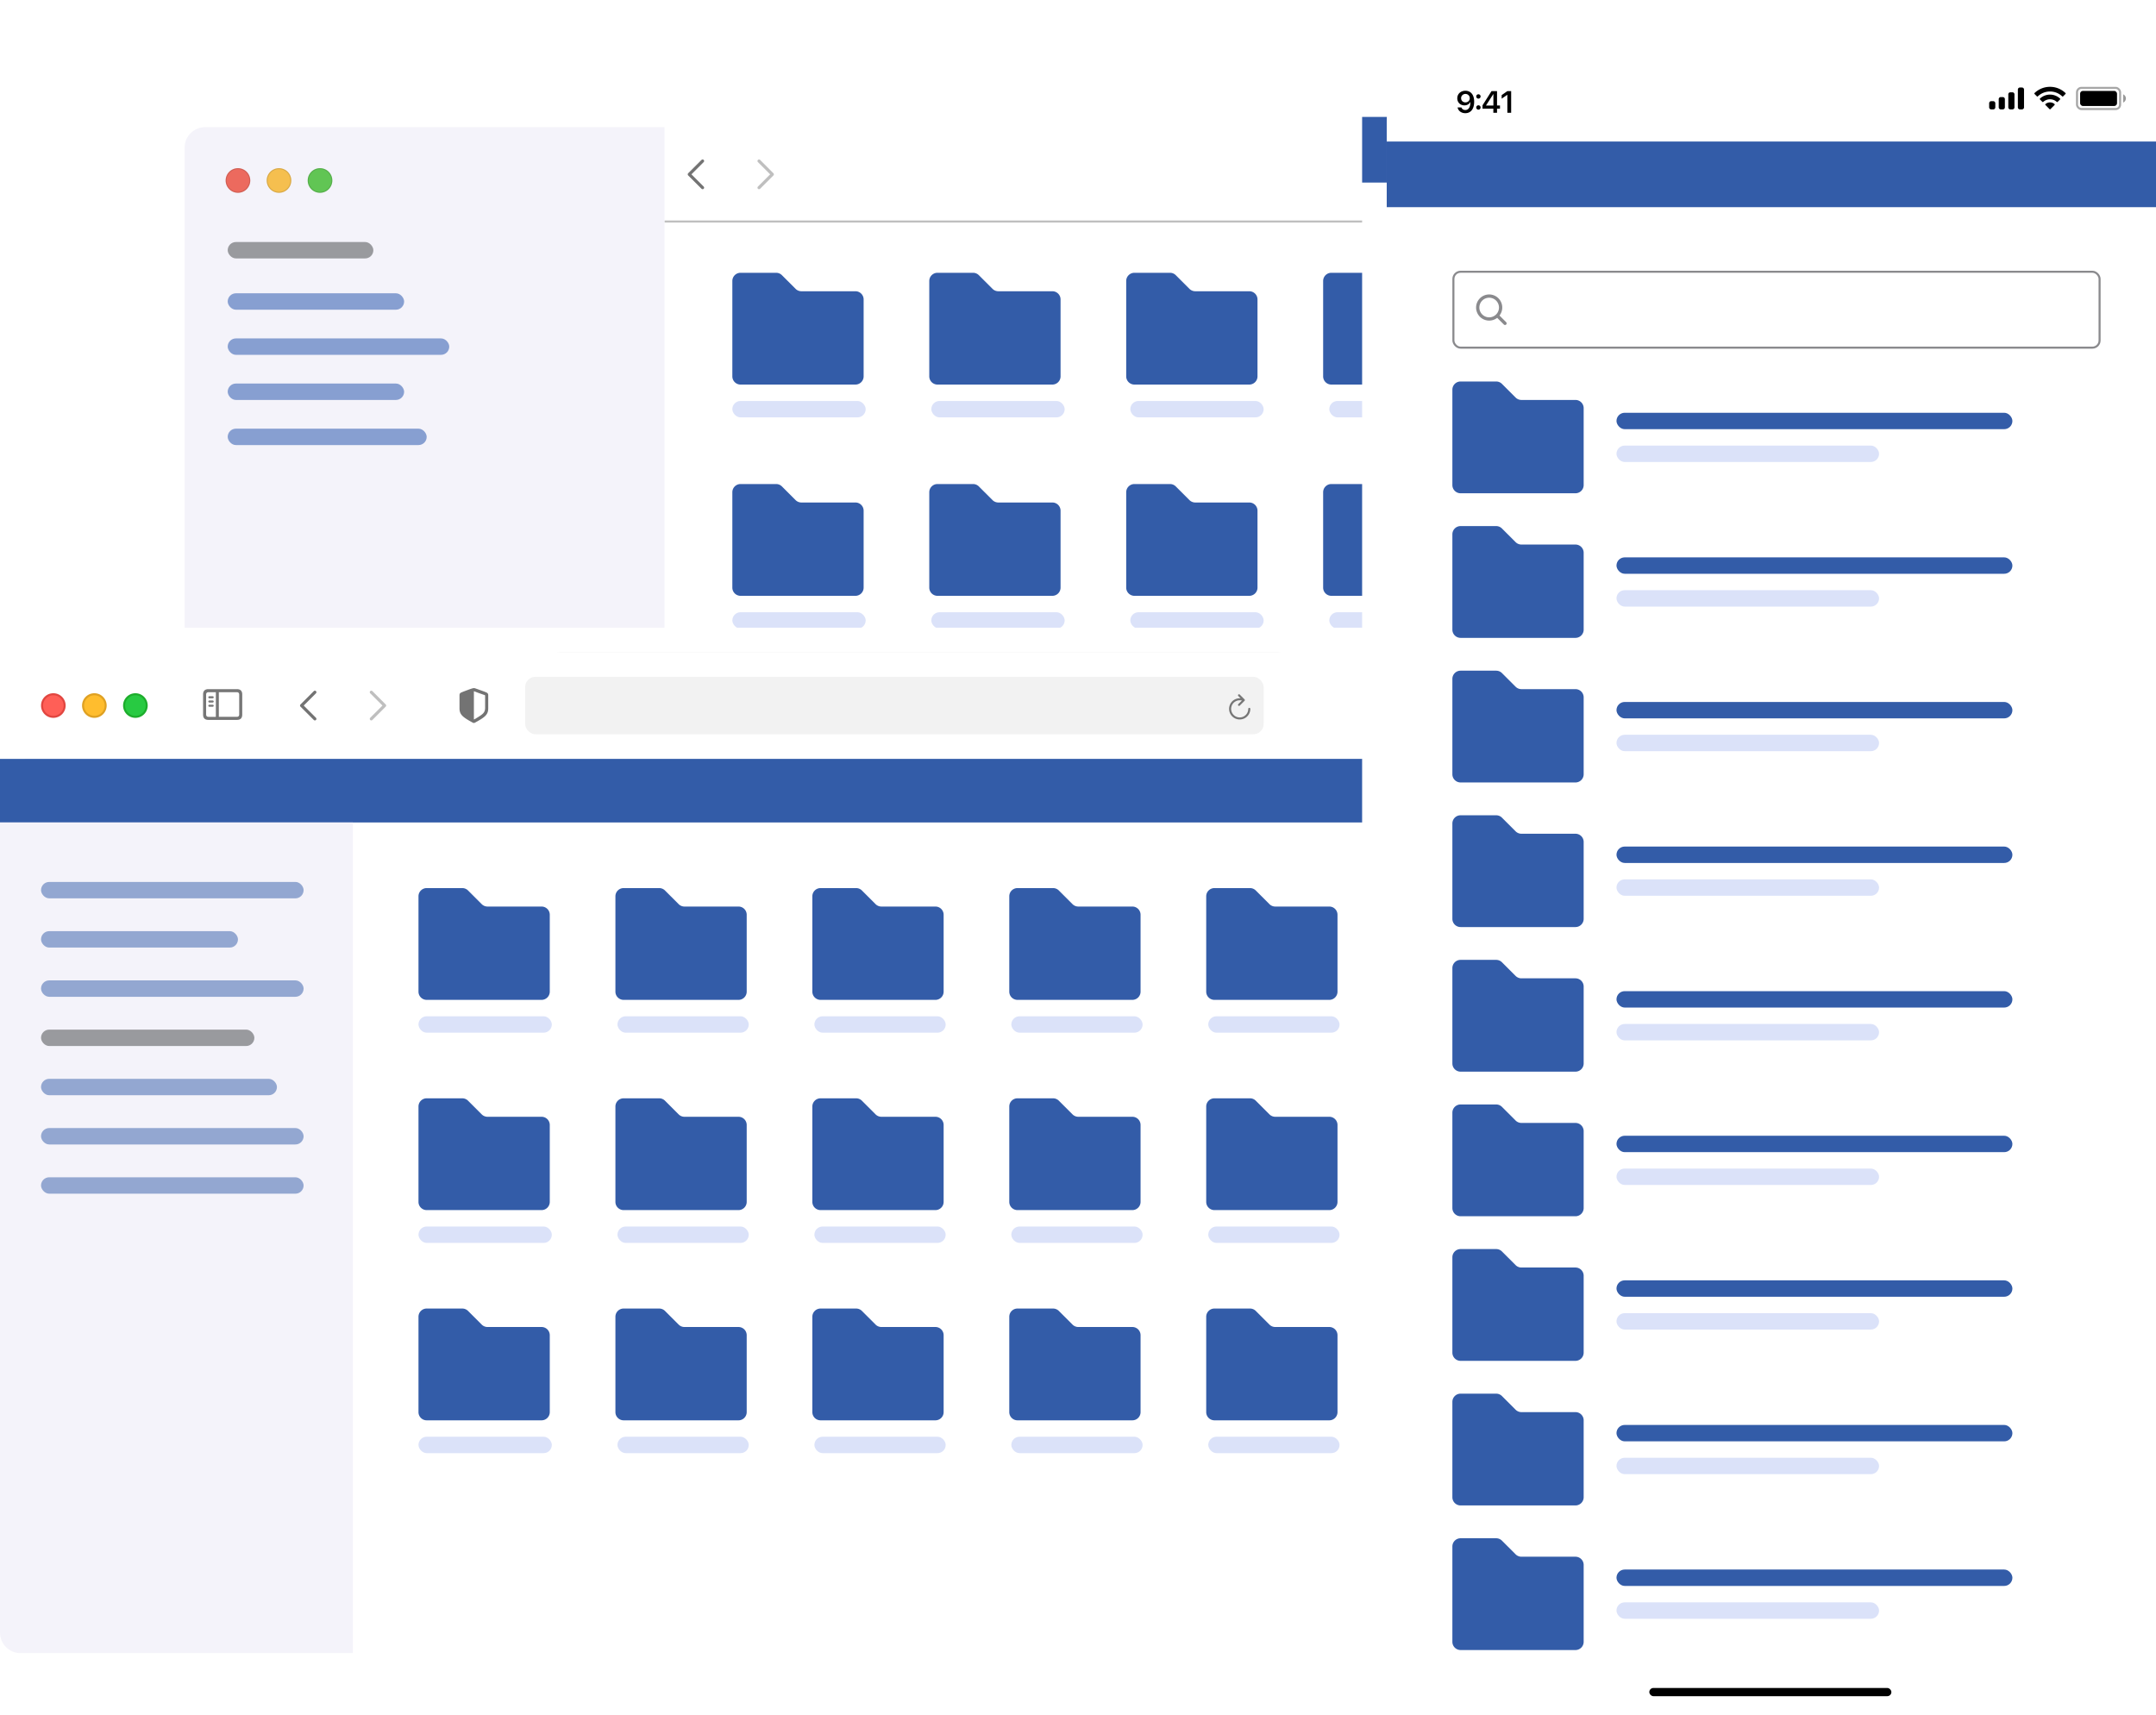 <svg xmlns="http://www.w3.org/2000/svg" width="1051" height="836" fill="none"><g clip-path="url(#a)"><path fill="#F4F3FA" d="M90 62h234v320H90z"/><path fill="#EC6A5E" fill-rule="evenodd" d="M116 94a6 6 0 1 0 0-12 6 6 0 0 0 0 12Z" clip-rule="evenodd"/><path stroke="#000" stroke-opacity=".12" stroke-width=".5" d="M121.75 88a5.75 5.75 0 1 1-11.5 0 5.75 5.75 0 0 1 11.5 0Z"/><path fill="#F5BF4F" fill-rule="evenodd" d="M136 94a6 6 0 1 0 0-12 6 6 0 0 0 0 12Z" clip-rule="evenodd"/><path stroke="#000" stroke-opacity=".12" stroke-width=".5" d="M141.75 88a5.75 5.75 0 1 1-11.5 0 5.75 5.75 0 0 1 11.5 0Z"/><path fill="#61C554" fill-rule="evenodd" d="M156 94a6 6 0 1 0 0-12 6 6 0 0 0 0 12Z" clip-rule="evenodd"/><path stroke="#000" stroke-opacity=".12" stroke-width=".5" d="M161.75 88a5.75 5.75 0 1 1-11.5 0 5.75 5.75 0 0 1 11.5 0Z"/><path fill="#fff" d="M324 62h366v320H324z"/></g><path stroke="#737373" stroke-linecap="round" stroke-linejoin="round" stroke-width="1.5" d="M342.5 78.5 336 85l6.5 6.5"/><path stroke="#BFBFBF" stroke-linecap="round" stroke-linejoin="round" stroke-width="1.5" d="m370 91.5 6.5-6.5-6.5-6.5"/><path stroke="#BFBFBF" d="M324 108h366"/><path fill="#335CA8" d="M417 142h-26.343a4 4 0 0 1-2.829-1.172l-6.656-6.656a4 4 0 0 0-2.829-1.172H361a4 4 0 0 0-4 4v46.5a4 4 0 0 0 4 4h56a4 4 0 0 0 4-4V146a4 4 0 0 0-4-4ZM513 142h-26.343a4 4 0 0 1-2.829-1.172l-6.656-6.656a4 4 0 0 0-2.829-1.172H457a4 4 0 0 0-4 4v46.5a4 4 0 0 0 4 4h56a4 4 0 0 0 4-4V146a4 4 0 0 0-4-4ZM609 142h-26.343a4 4 0 0 1-2.829-1.172l-6.656-6.656a4 4 0 0 0-2.829-1.172H553a4 4 0 0 0-4 4v46.5a4 4 0 0 0 4 4h56a4 4 0 0 0 4-4V146a4 4 0 0 0-4-4ZM705 142h-26.343a4 4 0 0 1-2.829-1.172l-6.656-6.656a4 4 0 0 0-2.829-1.172H649a4 4 0 0 0-4 4v46.5a4 4 0 0 0 4 4h56a4 4 0 0 0 4-4V146a4 4 0 0 0-4-4Z"/><rect width="65" height="8" x="357" y="195.5" fill="#DBE2F9" rx="4"/><rect width="65" height="8" x="454" y="195.5" fill="#DBE2F9" rx="4"/><rect width="65" height="8" x="551" y="195.5" fill="#DBE2F9" rx="4"/><rect width="65" height="8" x="648" y="195.5" fill="#DBE2F9" rx="4"/><path fill="#335CA8" d="M417 245h-26.343a4 4 0 0 1-2.829-1.172l-6.656-6.656a4 4 0 0 0-2.829-1.172H361a4 4 0 0 0-4 4v46.5a4 4 0 0 0 4 4h56a4 4 0 0 0 4-4V249a4 4 0 0 0-4-4ZM513 245h-26.343a4 4 0 0 1-2.829-1.172l-6.656-6.656a4 4 0 0 0-2.829-1.172H457a4 4 0 0 0-4 4v46.5a4 4 0 0 0 4 4h56a4 4 0 0 0 4-4V249a4 4 0 0 0-4-4ZM609 245h-26.343a4 4 0 0 1-2.829-1.172l-6.656-6.656a4 4 0 0 0-2.829-1.172H553a4 4 0 0 0-4 4v46.5a4 4 0 0 0 4 4h56a4 4 0 0 0 4-4V249a4 4 0 0 0-4-4ZM705 245h-26.343a4 4 0 0 1-2.829-1.172l-6.656-6.656a4 4 0 0 0-2.829-1.172H649a4 4 0 0 0-4 4v46.5a4 4 0 0 0 4 4h56a4 4 0 0 0 4-4V249a4 4 0 0 0-4-4Z"/><rect width="65" height="8" x="357" y="298.5" fill="#DBE2F9" rx="4"/><rect width="65" height="8" x="454" y="298.5" fill="#DBE2F9" rx="4"/><rect width="65" height="8" x="551" y="298.5" fill="#DBE2F9" rx="4"/><rect width="65" height="8" x="648" y="298.5" fill="#DBE2F9" rx="4"/><rect width="86" height="8" x="111" y="143" fill="#879FD1" rx="4"/><rect width="108" height="8" x="111" y="165" fill="#879FD1" rx="4"/><rect width="86" height="8" x="111" y="187" fill="#879FD1" rx="4"/><rect width="97" height="8" x="111" y="209" fill="#879FD1" rx="4"/><rect width="71" height="8" x="111" y="118" fill="#999A9E" rx="4"/><g filter="url(#b)"><g clip-path="url(#c)"><g filter="url(#d)"><path fill="#fff" fill-rule="evenodd" d="M10 318c-5.523 0-10 4.477-10 10v42h800v-42c0-5.523-4.477-10-10-10H10Z" clip-rule="evenodd"/></g><path fill="#767676" d="M689.495 345.397c.415 0 .767-.341.767-.746v-8.307l-.064-1.278.448.49 1.173 1.267a.7.7 0 0 0 .511.224c.406 0 .704-.277.704-.66 0-.213-.085-.362-.234-.501l-2.751-2.63c-.192-.192-.352-.256-.554-.256-.192 0-.352.064-.555.256l-2.75 2.63c-.139.139-.224.288-.224.501 0 .383.288.66.693.66a.723.723 0 0 0 .522-.224l1.173-1.267.448-.49-.064 1.278v8.307c0 .405.352.746.757.746ZM684.719 352h9.562c1.823 0 2.719-.895 2.719-2.684v-8.19c0-1.789-.896-2.684-2.719-2.684h-2.292v1.545h2.271c.757 0 1.205.415 1.205 1.214v8.041c0 .809-.448 1.214-1.205 1.214h-9.52c-.768 0-1.205-.405-1.205-1.214v-8.041c0-.799.437-1.214 1.205-1.214h2.271v-1.545h-2.292c-1.813 0-2.719.895-2.719 2.684v8.19c0 1.789.906 2.684 2.719 2.684ZM730.017 350.639a.851.851 0 0 0 .858-.847v-5.418h5.289a.877.877 0 0 0 .859-.869.877.877 0 0 0-.859-.869h-5.289v-5.429a.852.852 0 0 0-.858-.848.861.861 0 0 0-.869.848v5.429h-5.279a.88.88 0 0 0-.869.869.88.88 0 0 0 .869.869h5.279v5.418a.86.86 0 0 0 .869.847ZM764.678 348.29h1.301v1.301c0 1.75.875 2.614 2.656 2.614h8.184c1.77 0 2.655-.864 2.655-2.614v-8.267c0-1.75-.885-2.614-2.655-2.614h-1.302v-1.301c0-1.75-.885-2.614-2.655-2.614h-8.184c-1.781 0-2.656.864-2.656 2.614v8.267c0 1.749.875 2.614 2.656 2.614Zm.021-1.5c-.75 0-1.177-.406-1.177-1.197v-8.101c0-.792.427-1.198 1.177-1.198h8.142c.75 0 1.177.406 1.177 1.198v1.218h-5.383c-1.781 0-2.656.864-2.656 2.614v5.466h-1.28Zm3.956 3.915c-.749 0-1.176-.406-1.176-1.197v-8.101c0-.791.427-1.197 1.176-1.197h8.143c.75 0 1.177.406 1.177 1.197v8.101c0 .791-.427 1.197-1.177 1.197h-8.143Z"/><path fill="#737373" d="M231 352.5c.116 0 .328-.043.561-.17 4.755-2.617 6.439-3.809 6.439-6.958v-6.404c0-.872-.413-1.138-1.07-1.425-.857-.373-4.363-1.617-5.22-1.915a2.252 2.252 0 0 0-.71-.128c-.244 0-.498.074-.71.128-.857.212-4.363 1.553-5.22 1.915-.657.276-1.07.553-1.07 1.425v6.404c0 3.149 1.684 4.33 6.439 6.958.233.127.445.17.561.17Zm.286-15.404c1.345.542 3.601 1.34 4.988 1.808.18.064.212.16.212.351V345c0 2.585-1.133 3.266-4.956 5.564-.265.159-.392.191-.519.191v-13.712c.074 0 .169.01.275.053Z"/><rect width="360" height="28" x="256" y="330" fill="#F2F2F2" rx="5"/><path stroke="#767676" stroke-linecap="round" stroke-linejoin="round" d="m603.994 339 2.336 2.336-2.336 2.336m5.006 1.947a4.673 4.673 0 1 1-4.672-4.672c.546 0 1.168 0 1.947.389"/><path fill="#767676" d="M101.623 351h13.838c1.759 0 2.623-.864 2.623-2.593v-9.814c0-1.729-.864-2.593-2.623-2.593h-13.838c-1.749 0-2.623.864-2.623 2.593v9.814c0 1.729.874 2.593 2.623 2.593Zm.021-1.492c-.741 0-1.163-.391-1.163-1.173v-9.67c0-.772.422-1.173 1.163-1.173h3.58v12.016h-3.58Zm13.796-12.016c.741 0 1.163.401 1.163 1.173v9.67c0 .782-.422 1.173-1.163 1.173h-8.765v-12.016h8.765Zm-11.769 2.983a.53.53 0 0 0 .514-.514.511.511 0 0 0-.514-.494h-1.615a.51.51 0 0 0-.505.494c0 .267.237.514.505.514h1.615Zm0 2.058a.522.522 0 0 0 .514-.514.511.511 0 0 0-.514-.494h-1.615a.51.51 0 0 0-.505.494c0 .277.237.514.505.514h1.615Zm0 2.058a.52.52 0 0 0 .514-.505.511.511 0 0 0-.514-.493h-1.615a.51.51 0 0 0-.505.493.52.52 0 0 0 .505.505h1.615Z"/><path stroke="#737373" stroke-linecap="round" stroke-linejoin="round" stroke-width="1.5" d="M153.5 337.5 147 344l6.5 6.5"/><path stroke="#BFBFBF" stroke-linecap="round" stroke-linejoin="round" stroke-width="1.5" d="m181 350.5 6.5-6.5-6.5-6.5"/><path fill="#FF5F57" stroke="#E14640" d="M31.5 344a5.5 5.5 0 1 1-11 0 5.5 5.5 0 0 1 11 0Z"/><path fill="#FFBD2E" stroke="#DFA123" d="M51.5 344a5.5 5.5 0 1 1-11 0 5.5 5.5 0 0 1 11 0Z"/><path fill="#28CA42" stroke="#1DAD2C" d="M71.5 344a5.5 5.5 0 1 1-11 0 5.5 5.5 0 0 1 11 0Z"/><path fill="#fff" d="M0 370h800v436H0z"/></g><path fill="#335CA8" d="M0 370h800v31H0zM264 442h-26.343a4 4 0 0 1-2.829-1.172l-6.656-6.656a4 4 0 0 0-2.829-1.172H208a4 4 0 0 0-4 4v46.5a4 4 0 0 0 4 4h56a4 4 0 0 0 4-4V446a4 4 0 0 0-4-4ZM360 442h-26.343a4 4 0 0 1-2.829-1.172l-6.656-6.656a4 4 0 0 0-2.829-1.172H304a4 4 0 0 0-4 4v46.5a4 4 0 0 0 4 4h56a4 4 0 0 0 4-4V446a4 4 0 0 0-4-4ZM456 442h-26.343a4 4 0 0 1-2.829-1.172l-6.656-6.656a4 4 0 0 0-2.829-1.172H400a4 4 0 0 0-4 4v46.5a4 4 0 0 0 4 4h56a4 4 0 0 0 4-4V446a4 4 0 0 0-4-4ZM552 442h-26.343a4 4 0 0 1-2.829-1.172l-6.656-6.656a4 4 0 0 0-2.829-1.172H496a4 4 0 0 0-4 4v46.5a4 4 0 0 0 4 4h56a4 4 0 0 0 4-4V446a4 4 0 0 0-4-4ZM648 442h-26.343a4 4 0 0 1-2.829-1.172l-6.656-6.656a4 4 0 0 0-2.829-1.172H592a4 4 0 0 0-4 4v46.5a4 4 0 0 0 4 4h56a4 4 0 0 0 4-4V446a4 4 0 0 0-4-4ZM744 442h-26.343a4 4 0 0 1-2.829-1.172l-6.656-6.656a4 4 0 0 0-2.829-1.172H688a4 4 0 0 0-4 4v46.5a4 4 0 0 0 4 4h56a4 4 0 0 0 4-4V446a4 4 0 0 0-4-4Z"/><rect width="65" height="8" x="204" y="495.5" fill="#DBE2F9" rx="4"/><rect width="64" height="8" x="301" y="495.5" fill="#DBE2F9" rx="4"/><rect width="64" height="8" x="397" y="495.5" fill="#DBE2F9" rx="4"/><rect width="64" height="8" x="493" y="495.5" fill="#DBE2F9" rx="4"/><rect width="64" height="8" x="589" y="495.5" fill="#DBE2F9" rx="4"/><rect width="65" height="8" x="685" y="495.5" fill="#DBE2F9" rx="4"/><path fill="#335CA8" d="M264 544.5h-26.343a4 4 0 0 1-2.829-1.172l-6.656-6.656a4 4 0 0 0-2.829-1.172H208a4 4 0 0 0-4 4V586a4 4 0 0 0 4 4h56a4 4 0 0 0 4-4v-37.5a4 4 0 0 0-4-4ZM360 544.5h-26.343a4 4 0 0 1-2.829-1.172l-6.656-6.656a4 4 0 0 0-2.829-1.172H304a4 4 0 0 0-4 4V586a4 4 0 0 0 4 4h56a4 4 0 0 0 4-4v-37.5a4 4 0 0 0-4-4ZM456 544.5h-26.343a4 4 0 0 1-2.829-1.172l-6.656-6.656a4 4 0 0 0-2.829-1.172H400a4 4 0 0 0-4 4V586a4 4 0 0 0 4 4h56a4 4 0 0 0 4-4v-37.5a4 4 0 0 0-4-4ZM552 544.5h-26.343a4 4 0 0 1-2.829-1.172l-6.656-6.656a4 4 0 0 0-2.829-1.172H496a4 4 0 0 0-4 4V586a4 4 0 0 0 4 4h56a4 4 0 0 0 4-4v-37.5a4 4 0 0 0-4-4ZM648 544.5h-26.343a4 4 0 0 1-2.829-1.172l-6.656-6.656a4 4 0 0 0-2.829-1.172H592a4 4 0 0 0-4 4V586a4 4 0 0 0 4 4h56a4 4 0 0 0 4-4v-37.5a4 4 0 0 0-4-4ZM744 544.5h-26.343a4 4 0 0 1-2.829-1.172l-6.656-6.656a4 4 0 0 0-2.829-1.172H688a4 4 0 0 0-4 4V586a4 4 0 0 0 4 4h56a4 4 0 0 0 4-4v-37.5a4 4 0 0 0-4-4Z"/><rect width="65" height="8" x="204" y="598" fill="#DBE2F9" rx="4"/><rect width="64" height="8" x="301" y="598" fill="#DBE2F9" rx="4"/><rect width="64" height="8" x="397" y="598" fill="#DBE2F9" rx="4"/><rect width="64" height="8" x="493" y="598" fill="#DBE2F9" rx="4"/><rect width="64" height="8" x="589" y="598" fill="#DBE2F9" rx="4"/><rect width="65" height="8" x="685" y="598" fill="#DBE2F9" rx="4"/><path fill="#335CA8" d="M264 647h-26.343a4 4 0 0 1-2.829-1.172l-6.656-6.656a4 4 0 0 0-2.829-1.172H208a4 4 0 0 0-4 4v46.5a4 4 0 0 0 4 4h56a4 4 0 0 0 4-4V651a4 4 0 0 0-4-4ZM360 647h-26.343a4 4 0 0 1-2.829-1.172l-6.656-6.656a4 4 0 0 0-2.829-1.172H304a4 4 0 0 0-4 4v46.5a4 4 0 0 0 4 4h56a4 4 0 0 0 4-4V651a4 4 0 0 0-4-4ZM456 647h-26.343a4 4 0 0 1-2.829-1.172l-6.656-6.656a4 4 0 0 0-2.829-1.172H400a4 4 0 0 0-4 4v46.5a4 4 0 0 0 4 4h56a4 4 0 0 0 4-4V651a4 4 0 0 0-4-4ZM552 647h-26.343a4 4 0 0 1-2.829-1.172l-6.656-6.656a4 4 0 0 0-2.829-1.172H496a4 4 0 0 0-4 4v46.5a4 4 0 0 0 4 4h56a4 4 0 0 0 4-4V651a4 4 0 0 0-4-4ZM648 647h-26.343a4 4 0 0 1-2.829-1.172l-6.656-6.656a4 4 0 0 0-2.829-1.172H592a4 4 0 0 0-4 4v46.5a4 4 0 0 0 4 4h56a4 4 0 0 0 4-4V651a4 4 0 0 0-4-4ZM744 647h-26.343a4 4 0 0 1-2.829-1.172l-6.656-6.656a4 4 0 0 0-2.829-1.172H688a4 4 0 0 0-4 4v46.5a4 4 0 0 0 4 4h56a4 4 0 0 0 4-4V651a4 4 0 0 0-4-4Z"/><rect width="65" height="8" x="204" y="700.5" fill="#DBE2F9" rx="4"/><rect width="64" height="8" x="301" y="700.5" fill="#DBE2F9" rx="4"/><rect width="64" height="8" x="397" y="700.5" fill="#DBE2F9" rx="4"/><rect width="64" height="8" x="493" y="700.5" fill="#DBE2F9" rx="4"/><rect width="64" height="8" x="589" y="700.5" fill="#DBE2F9" rx="4"/><rect width="65" height="8" x="685" y="700.5" fill="#DBE2F9" rx="4"/><path fill="#F4F3FA" d="M0 401h172v405H10c-5.523 0-10-4.477-10-10V401Z"/><rect width="128" height="8" x="20" y="430" fill="#335CA8" fill-opacity=".5" rx="4"/><rect width="96" height="8" x="20" y="454" fill="#335CA8" fill-opacity=".5" rx="4"/><rect width="128" height="8" x="20" y="478" fill="#335CA8" fill-opacity=".5" rx="4"/><rect width="104" height="8" x="20" y="502" fill="#999A9E" rx="4"/><rect width="115" height="8" x="20" y="526" fill="#335CA8" fill-opacity=".5" rx="4"/><rect width="128" height="8" x="20" y="550" fill="#335CA8" fill-opacity=".5" rx="4"/><rect width="128" height="8" x="20" y="574" fill="#93A7D1" rx="4"/></g><g clip-path="url(#e)"><g filter="url(#f)"><path fill="#fff" fill-rule="evenodd" d="M10 318c-5.523 0-10 4.477-10 10v42h800v-42c0-5.523-4.477-10-10-10H10Z" clip-rule="evenodd"/></g><path fill="#767676" d="M689.495 345.397c.415 0 .767-.341.767-.746v-8.307l-.064-1.278.448.49 1.173 1.267a.7.7 0 0 0 .511.224c.406 0 .704-.277.704-.66 0-.213-.085-.362-.234-.501l-2.751-2.63c-.192-.192-.352-.256-.554-.256-.192 0-.352.064-.555.256l-2.75 2.63c-.139.139-.224.288-.224.501 0 .383.288.66.693.66a.723.723 0 0 0 .522-.224l1.173-1.267.448-.49-.064 1.278v8.307c0 .405.352.746.757.746ZM684.719 352h9.562c1.823 0 2.719-.895 2.719-2.684v-8.19c0-1.789-.896-2.684-2.719-2.684h-2.292v1.545h2.271c.757 0 1.205.415 1.205 1.214v8.041c0 .809-.448 1.214-1.205 1.214h-9.52c-.768 0-1.205-.405-1.205-1.214v-8.041c0-.799.437-1.214 1.205-1.214h2.271v-1.545h-2.292c-1.813 0-2.719.895-2.719 2.684v8.19c0 1.789.906 2.684 2.719 2.684ZM730.017 350.639a.851.851 0 0 0 .858-.847v-5.418h5.289a.877.877 0 0 0 .859-.869.877.877 0 0 0-.859-.869h-5.289v-5.429a.852.852 0 0 0-.858-.848.861.861 0 0 0-.869.848v5.429h-5.279a.88.88 0 0 0-.869.869.88.88 0 0 0 .869.869h5.279v5.418a.86.86 0 0 0 .869.847ZM764.678 348.29h1.301v1.301c0 1.75.875 2.614 2.656 2.614h8.184c1.77 0 2.655-.864 2.655-2.614v-8.267c0-1.75-.885-2.614-2.655-2.614h-1.302v-1.301c0-1.75-.885-2.614-2.655-2.614h-8.184c-1.781 0-2.656.864-2.656 2.614v8.267c0 1.749.875 2.614 2.656 2.614Zm.021-1.5c-.75 0-1.177-.406-1.177-1.197v-8.101c0-.792.427-1.198 1.177-1.198h8.142c.75 0 1.177.406 1.177 1.198v1.218h-5.383c-1.781 0-2.656.864-2.656 2.614v5.466h-1.28Zm3.956 3.915c-.749 0-1.176-.406-1.176-1.197v-8.101c0-.791.427-1.197 1.176-1.197h8.143c.75 0 1.177.406 1.177 1.197v8.101c0 .791-.427 1.197-1.177 1.197h-8.143Z"/><path fill="#737373" d="M231 352.5c.116 0 .328-.043.561-.17 4.755-2.617 6.439-3.809 6.439-6.958v-6.404c0-.872-.413-1.138-1.07-1.425-.857-.373-4.363-1.617-5.22-1.915a2.252 2.252 0 0 0-.71-.128c-.244 0-.498.074-.71.128-.857.212-4.363 1.553-5.22 1.915-.657.276-1.07.553-1.07 1.425v6.404c0 3.149 1.684 4.33 6.439 6.958.233.127.445.17.561.17Zm.286-15.404c1.345.542 3.601 1.34 4.988 1.808.18.064.212.16.212.351V345c0 2.585-1.134 3.266-4.956 5.564-.265.159-.392.191-.519.191v-13.712c.074 0 .169.01.275.053Z"/><rect width="360" height="28" x="256" y="330" fill="#F2F2F2" rx="5"/><path stroke="#767676" stroke-linecap="round" stroke-linejoin="round" d="m603.994 339 2.336 2.336-2.336 2.336m5.006 1.947a4.673 4.673 0 1 1-4.672-4.672c.546 0 1.168 0 1.947.389"/><path fill="#767676" d="M101.623 351h13.838c1.759 0 2.623-.864 2.623-2.593v-9.814c0-1.729-.864-2.593-2.623-2.593h-13.838c-1.749 0-2.623.864-2.623 2.593v9.814c0 1.729.874 2.593 2.623 2.593Zm.021-1.492c-.741 0-1.163-.391-1.163-1.173v-9.67c0-.772.422-1.173 1.163-1.173h3.58v12.016h-3.58Zm13.796-12.016c.741 0 1.163.401 1.163 1.173v9.67c0 .782-.422 1.173-1.163 1.173h-8.765v-12.016h8.765Zm-11.769 2.983a.53.53 0 0 0 .514-.514.511.511 0 0 0-.514-.494h-1.615a.51.51 0 0 0-.505.494c0 .267.237.514.505.514h1.615Zm0 2.058a.522.522 0 0 0 .514-.514.511.511 0 0 0-.514-.494h-1.615a.51.51 0 0 0-.505.494c0 .277.237.514.505.514h1.615Zm0 2.058a.52.52 0 0 0 .514-.505.511.511 0 0 0-.514-.493h-1.615a.51.51 0 0 0-.505.493.52.52 0 0 0 .505.505h1.615Z"/><path stroke="#737373" stroke-linecap="round" stroke-linejoin="round" stroke-width="1.5" d="M153.5 337.5 147 344l6.5 6.5"/><path stroke="#BFBFBF" stroke-linecap="round" stroke-linejoin="round" stroke-width="1.5" d="m181 350.5 6.5-6.5-6.5-6.5"/><path fill="#FF5F57" stroke="#E14640" d="M31.5 344a5.5 5.5 0 1 1-11 0 5.5 5.5 0 0 1 11 0Z"/><path fill="#FFBD2E" stroke="#DFA123" d="M51.5 344a5.5 5.5 0 1 1-11 0 5.5 5.5 0 0 1 11 0Z"/><path fill="#28CA42" stroke="#1DAD2C" d="M71.5 344a5.5 5.5 0 1 1-11 0 5.5 5.5 0 0 1 11 0Z"/><path fill="#fff" d="M0 370h800v436H0z"/></g><path fill="#335CA8" d="M0 370h800v31H0zM264 442h-26.343a4 4 0 0 1-2.829-1.172l-6.656-6.656a4 4 0 0 0-2.829-1.172H208a4 4 0 0 0-4 4v46.5a4 4 0 0 0 4 4h56a4 4 0 0 0 4-4V446a4 4 0 0 0-4-4ZM360 442h-26.343a4 4 0 0 1-2.829-1.172l-6.656-6.656a4 4 0 0 0-2.829-1.172H304a4 4 0 0 0-4 4v46.5a4 4 0 0 0 4 4h56a4 4 0 0 0 4-4V446a4 4 0 0 0-4-4ZM456 442h-26.343a4 4 0 0 1-2.829-1.172l-6.656-6.656a4 4 0 0 0-2.829-1.172H400a4 4 0 0 0-4 4v46.5a4 4 0 0 0 4 4h56a4 4 0 0 0 4-4V446a4 4 0 0 0-4-4ZM552 442h-26.343a4 4 0 0 1-2.829-1.172l-6.656-6.656a4 4 0 0 0-2.829-1.172H496a4 4 0 0 0-4 4v46.5a4 4 0 0 0 4 4h56a4 4 0 0 0 4-4V446a4 4 0 0 0-4-4ZM648 442h-26.343a4 4 0 0 1-2.829-1.172l-6.656-6.656a4 4 0 0 0-2.829-1.172H592a4 4 0 0 0-4 4v46.5a4 4 0 0 0 4 4h56a4 4 0 0 0 4-4V446a4 4 0 0 0-4-4ZM744 442h-26.343a4 4 0 0 1-2.829-1.172l-6.656-6.656a4 4 0 0 0-2.829-1.172H688a4 4 0 0 0-4 4v46.5a4 4 0 0 0 4 4h56a4 4 0 0 0 4-4V446a4 4 0 0 0-4-4Z"/><rect width="65" height="8" x="204" y="495.5" fill="#DBE2F9" rx="4"/><rect width="64" height="8" x="301" y="495.5" fill="#DBE2F9" rx="4"/><rect width="64" height="8" x="397" y="495.5" fill="#DBE2F9" rx="4"/><rect width="64" height="8" x="493" y="495.5" fill="#DBE2F9" rx="4"/><rect width="64" height="8" x="589" y="495.5" fill="#DBE2F9" rx="4"/><rect width="65" height="8" x="685" y="495.5" fill="#DBE2F9" rx="4"/><path fill="#335CA8" d="M264 544.5h-26.343a4 4 0 0 1-2.829-1.172l-6.656-6.656a4 4 0 0 0-2.829-1.172H208a4 4 0 0 0-4 4V586a4 4 0 0 0 4 4h56a4 4 0 0 0 4-4v-37.5a4 4 0 0 0-4-4ZM360 544.5h-26.343a4 4 0 0 1-2.829-1.172l-6.656-6.656a4 4 0 0 0-2.829-1.172H304a4 4 0 0 0-4 4V586a4 4 0 0 0 4 4h56a4 4 0 0 0 4-4v-37.5a4 4 0 0 0-4-4ZM456 544.5h-26.343a4 4 0 0 1-2.829-1.172l-6.656-6.656a4 4 0 0 0-2.829-1.172H400a4 4 0 0 0-4 4V586a4 4 0 0 0 4 4h56a4 4 0 0 0 4-4v-37.5a4 4 0 0 0-4-4ZM552 544.5h-26.343a4 4 0 0 1-2.829-1.172l-6.656-6.656a4 4 0 0 0-2.829-1.172H496a4 4 0 0 0-4 4V586a4 4 0 0 0 4 4h56a4 4 0 0 0 4-4v-37.5a4 4 0 0 0-4-4ZM648 544.5h-26.343a4 4 0 0 1-2.829-1.172l-6.656-6.656a4 4 0 0 0-2.829-1.172H592a4 4 0 0 0-4 4V586a4 4 0 0 0 4 4h56a4 4 0 0 0 4-4v-37.5a4 4 0 0 0-4-4ZM744 544.5h-26.343a4 4 0 0 1-2.829-1.172l-6.656-6.656a4 4 0 0 0-2.829-1.172H688a4 4 0 0 0-4 4V586a4 4 0 0 0 4 4h56a4 4 0 0 0 4-4v-37.5a4 4 0 0 0-4-4Z"/><rect width="65" height="8" x="204" y="598" fill="#DBE2F9" rx="4"/><rect width="64" height="8" x="301" y="598" fill="#DBE2F9" rx="4"/><rect width="64" height="8" x="397" y="598" fill="#DBE2F9" rx="4"/><rect width="64" height="8" x="493" y="598" fill="#DBE2F9" rx="4"/><rect width="64" height="8" x="589" y="598" fill="#DBE2F9" rx="4"/><rect width="65" height="8" x="685" y="598" fill="#DBE2F9" rx="4"/><path fill="#335CA8" d="M264 647h-26.343a4 4 0 0 1-2.829-1.172l-6.656-6.656a4 4 0 0 0-2.829-1.172H208a4 4 0 0 0-4 4v46.5a4 4 0 0 0 4 4h56a4 4 0 0 0 4-4V651a4 4 0 0 0-4-4ZM360 647h-26.343a4 4 0 0 1-2.829-1.172l-6.656-6.656a4 4 0 0 0-2.829-1.172H304a4 4 0 0 0-4 4v46.5a4 4 0 0 0 4 4h56a4 4 0 0 0 4-4V651a4 4 0 0 0-4-4ZM456 647h-26.343a4 4 0 0 1-2.829-1.172l-6.656-6.656a4 4 0 0 0-2.829-1.172H400a4 4 0 0 0-4 4v46.5a4 4 0 0 0 4 4h56a4 4 0 0 0 4-4V651a4 4 0 0 0-4-4ZM552 647h-26.343a4 4 0 0 1-2.829-1.172l-6.656-6.656a4 4 0 0 0-2.829-1.172H496a4 4 0 0 0-4 4v46.5a4 4 0 0 0 4 4h56a4 4 0 0 0 4-4V651a4 4 0 0 0-4-4ZM648 647h-26.343a4 4 0 0 1-2.829-1.172l-6.656-6.656a4 4 0 0 0-2.829-1.172H592a4 4 0 0 0-4 4v46.5a4 4 0 0 0 4 4h56a4 4 0 0 0 4-4V651a4 4 0 0 0-4-4ZM744 647h-26.343a4 4 0 0 1-2.829-1.172l-6.656-6.656a4 4 0 0 0-2.829-1.172H688a4 4 0 0 0-4 4v46.5a4 4 0 0 0 4 4h56a4 4 0 0 0 4-4V651a4 4 0 0 0-4-4Z"/><rect width="65" height="8" x="204" y="700.5" fill="#DBE2F9" rx="4"/><rect width="64" height="8" x="301" y="700.5" fill="#DBE2F9" rx="4"/><rect width="64" height="8" x="397" y="700.5" fill="#DBE2F9" rx="4"/><rect width="64" height="8" x="493" y="700.5" fill="#DBE2F9" rx="4"/><rect width="64" height="8" x="589" y="700.5" fill="#DBE2F9" rx="4"/><rect width="65" height="8" x="685" y="700.5" fill="#DBE2F9" rx="4"/><path fill="#F4F3FA" d="M0 401h172v405H10c-5.523 0-10-4.477-10-10V401Z"/><rect width="128" height="8" x="20" y="430" fill="#335CA8" fill-opacity=".5" rx="4"/><rect width="96" height="8" x="20" y="454" fill="#335CA8" fill-opacity=".5" rx="4"/><rect width="128" height="8" x="20" y="478" fill="#335CA8" fill-opacity=".5" rx="4"/><rect width="104" height="8" x="20" y="502" fill="#999A9E" rx="4"/><rect width="115" height="8" x="20" y="526" fill="#335CA8" fill-opacity=".5" rx="4"/><rect width="128" height="8" x="20" y="550" fill="#335CA8" fill-opacity=".5" rx="4"/><rect width="128" height="8" x="20" y="574" fill="#93A7D1" rx="4"/><g filter="url(#g)"><g clip-path="url(#h)"><rect width="375" height="812" x="676" y="24" fill="#fff" rx="35"/><g clip-path="url(#i)"><rect width="21" height="10.333" x="1012.5" y="42.834" stroke="#000" opacity=".35" rx="2.167"/><path fill="#000" d="M1035 46v4a2.18 2.18 0 0 0 1.33-2 2.18 2.18 0 0 0-1.33-2" opacity=".4"/><rect width="18" height="7.333" x="1014" y="44.334" fill="#000" rx="1.333"/><path fill="#000" fill-rule="evenodd" d="M999.33 44.607c2.22 0 4.35.852 5.95 2.379.12.118.32.116.44-.004l1.15-1.166c.06-.061.1-.143.1-.229a.328.328 0 0 0-.1-.227c-4.21-4.04-10.865-4.04-15.08 0a.32.32 0 0 0-.003.456l1.156 1.166c.119.12.313.122.434.004a8.64 8.64 0 0 1 5.953-2.379Zm0 3.796c1.22 0 2.39.453 3.29 1.27.13.116.32.113.44-.006l1.15-1.167c.06-.06.1-.144.1-.23a.329.329 0 0 0-.1-.229 7.163 7.163 0 0 0-9.755 0 .323.323 0 0 0-.004.46l1.154 1.166c.119.12.312.122.434.006a4.907 4.907 0 0 1 3.291-1.27Zm2.31 2.554c.01.086-.03.17-.09.23l-1.998 2.016a.31.31 0 0 1-.443 0l-1.998-2.016a.312.312 0 0 1 .01-.457 3.421 3.421 0 0 1 4.419 0c.06.058.1.14.1.227ZM985.667 42.666h-1a1 1 0 0 0-1 1v8.667a1 1 0 0 0 1 1h1a1 1 0 0 0 1-1v-8.667a1 1 0 0 0-1-1ZM980 44.999h1a1 1 0 0 1 1 1v6.334a1 1 0 0 1-1 1h-1a1 1 0 0 1-1-1v-6.334a1 1 0 0 1 1-1Zm-3.667 2.334h-1a1 1 0 0 0-1 1v4a1 1 0 0 0 1 1h1a1 1 0 0 0 1-1v-4a1 1 0 0 0-1-1Zm-4.666 2h-1a1 1 0 0 0-1 1v2a1 1 0 0 0 1 1h1a1 1 0 0 0 1-1v-2a1 1 0 0 0-1-1Z" clip-rule="evenodd"/><path fill="#000" d="M714.349 44.248c-2.278 0-3.955 1.53-3.955 3.662v.015c0 1.985 1.436 3.45 3.472 3.45 1.428 0 2.483-.733 2.9-1.7h.044c0 .117-.007.227-.015.337-.073 2-.783 3.626-2.482 3.626-.945 0-1.59-.47-1.875-1.194l-.022-.066h-1.875l.014.08c.33 1.597 1.795 2.725 3.75 2.725 2.696 0 4.314-2.087 4.314-5.58v-.016c0-3.706-1.941-5.339-4.27-5.339Zm0 5.669c-1.201 0-2.095-.857-2.095-2.058v-.015c0-1.142.945-2.05 2.117-2.05 1.187 0 2.11.915 2.11 2.087v.007c0 1.18-.923 2.029-2.132 2.029Zm6.349-1.831c.593 0 1.054-.469 1.054-1.062a1.04 1.04 0 0 0-1.054-1.055c-.594 0-1.062.462-1.062 1.055s.468 1.062 1.062 1.062Zm0 5.376c.593 0 1.054-.469 1.054-1.062a1.04 1.04 0 0 0-1.054-1.055c-.594 0-1.062.462-1.062 1.055s.468 1.062 1.062 1.062ZM727.969 55h1.802v-2.029h1.435V51.42h-1.435V44.43h-2.688l-4.388 6.929v1.611h5.274V55Zm-3.574-3.538v-.05l3.559-5.553h.044v5.603h-3.603ZM734.801 55h1.853V44.431h-1.868l-2.761 1.941v1.736l2.732-1.875h.044V55Z"/></g><rect width="118" height="4" x="804" y="823" fill="#000" rx="2"/><rect width="315" height="37" x="708.5" y="132.5" fill="#fff" rx="3.5"/><path fill="#8A8A8D" fill-rule="evenodd" d="M730.719 149.937a4.791 4.791 0 0 1-1.401 3.381 4.776 4.776 0 0 1-3.38 1.4 4.787 4.787 0 0 1-4.418-2.951 4.781 4.781 0 1 1 9.199-1.83Zm-.871 5.036a6.373 6.373 0 0 1-10.282-5.235 6.377 6.377 0 0 1 10.589-4.582 6.377 6.377 0 0 1 .819 8.691l3.23 3.23a.804.804 0 0 1 .02 1.146.798.798 0 0 1-1.146-.02l-3.23-3.23Z" clip-rule="evenodd"/><rect width="315" height="37" x="708.5" y="132.5" stroke="#8A8A8D" rx="3.5"/><path fill="#335CA8" d="M768 195h-26.343a4 4 0 0 1-2.829-1.172l-6.656-6.656a4 4 0 0 0-2.829-1.172H712a4 4 0 0 0-4 4v46.5a4 4 0 0 0 4 4h56a4 4 0 0 0 4-4V199a4 4 0 0 0-4-4Z"/><rect width="193" height="8" x="788" y="201.25" fill="#335CA8" rx="4"/><rect width="128" height="8" x="788" y="217.25" fill="#DBE2F9" rx="4"/><path fill="#335CA8" d="M768 265.5h-26.343a4 4 0 0 1-2.829-1.172l-6.656-6.656a4 4 0 0 0-2.829-1.172H712a4 4 0 0 0-4 4V307a4 4 0 0 0 4 4h56a4 4 0 0 0 4-4v-37.5a4 4 0 0 0-4-4Z"/><rect width="193" height="8" x="788" y="271.75" fill="#335CA8" rx="4"/><rect width="128" height="8" x="788" y="287.75" fill="#DBE2F9" rx="4"/><path fill="#335CA8" d="M768 336h-26.343a4 4 0 0 1-2.829-1.172l-6.656-6.656a4 4 0 0 0-2.829-1.172H712a4 4 0 0 0-4 4v46.5a4 4 0 0 0 4 4h56a4 4 0 0 0 4-4V340a4 4 0 0 0-4-4Z"/><rect width="193" height="8" x="788" y="342.25" fill="#335CA8" rx="4"/><rect width="128" height="8" x="788" y="358.25" fill="#DBE2F9" rx="4"/><path fill="#335CA8" d="M768 406.5h-26.343a4 4 0 0 1-2.829-1.172l-6.656-6.656a4 4 0 0 0-2.829-1.172H712a4 4 0 0 0-4 4V448a4 4 0 0 0 4 4h56a4 4 0 0 0 4-4v-37.5a4 4 0 0 0-4-4Z"/><rect width="193" height="8" x="788" y="412.75" fill="#335CA8" rx="4"/><rect width="128" height="8" x="788" y="428.75" fill="#DBE2F9" rx="4"/><path fill="#335CA8" d="M768 477h-26.343a4 4 0 0 1-2.829-1.172l-6.656-6.656a4 4 0 0 0-2.829-1.172H712a4 4 0 0 0-4 4v46.5a4 4 0 0 0 4 4h56a4 4 0 0 0 4-4V481a4 4 0 0 0-4-4Z"/><rect width="193" height="8" x="788" y="483.25" fill="#335CA8" rx="4"/><rect width="128" height="8" x="788" y="499.25" fill="#DBE2F9" rx="4"/><path fill="#335CA8" d="M768 547.5h-26.343a4 4 0 0 1-2.829-1.172l-6.656-6.656a4 4 0 0 0-2.829-1.172H712a4 4 0 0 0-4 4V589a4 4 0 0 0 4 4h56a4 4 0 0 0 4-4v-37.5a4 4 0 0 0-4-4Z"/><rect width="193" height="8" x="788" y="553.75" fill="#335CA8" rx="4"/><rect width="128" height="8" x="788" y="569.75" fill="#DBE2F9" rx="4"/><path fill="#335CA8" d="M768 618h-26.343a4 4 0 0 1-2.829-1.172l-6.656-6.656a4 4 0 0 0-2.829-1.172H712a4 4 0 0 0-4 4v46.5a4 4 0 0 0 4 4h56a4 4 0 0 0 4-4V622a4 4 0 0 0-4-4Z"/><rect width="193" height="8" x="788" y="624.25" fill="#335CA8" rx="4"/><rect width="128" height="8" x="788" y="640.25" fill="#DBE2F9" rx="4"/><path fill="#335CA8" d="M768 688.5h-26.343a4 4 0 0 1-2.829-1.172l-6.656-6.656a4 4 0 0 0-2.829-1.172H712a4 4 0 0 0-4 4V730a4 4 0 0 0 4 4h56a4 4 0 0 0 4-4v-37.5a4 4 0 0 0-4-4Z"/><rect width="193" height="8" x="788" y="694.75" fill="#335CA8" rx="4"/><rect width="128" height="8" x="788" y="710.75" fill="#DBE2F9" rx="4"/><path fill="#335CA8" d="M768 759h-26.343a4 4 0 0 1-2.829-1.172l-6.656-6.656a4 4 0 0 0-2.829-1.172H712a4 4 0 0 0-4 4v46.5a4 4 0 0 0 4 4h56a4 4 0 0 0 4-4V763a4 4 0 0 0-4-4Z"/><rect width="193" height="8" x="788" y="765.25" fill="#335CA8" rx="4"/><rect width="128" height="8" x="788" y="781.25" fill="#DBE2F9" rx="4"/><path fill="#335CA8" d="M676 69h375v32H676z"/></g></g><g clip-path="url(#j)"><rect width="375" height="812" x="676" y="24" fill="#fff" rx="35"/><g clip-path="url(#k)"><rect width="21" height="10.333" x="1012.5" y="42.834" stroke="#000" opacity=".35" rx="2.167"/><path fill="#000" d="M1035 46v4a2.18 2.18 0 0 0 1.33-2 2.18 2.18 0 0 0-1.33-2Z" opacity=".4"/><rect width="18" height="7.333" x="1014" y="44.334" fill="#000" rx="1.333"/><path fill="#000" fill-rule="evenodd" d="M999.33 44.607c2.22 0 4.35.852 5.95 2.379.12.118.32.116.44-.004l1.15-1.166c.06-.061.1-.143.1-.229a.328.328 0 0 0-.1-.227c-4.21-4.04-10.865-4.04-15.08 0a.32.32 0 0 0-.003.456l1.156 1.166c.119.12.313.122.434.004a8.64 8.64 0 0 1 5.953-2.379Zm0 3.796c1.22 0 2.39.453 3.29 1.27.13.116.32.113.44-.006l1.15-1.167c.06-.06.1-.144.1-.23a.329.329 0 0 0-.1-.229 7.163 7.163 0 0 0-9.755 0 .323.323 0 0 0-.004.46l1.154 1.166c.119.12.312.122.434.006a4.907 4.907 0 0 1 3.291-1.27Zm2.31 2.554c.01.086-.03.17-.09.23l-1.998 2.016a.31.31 0 0 1-.443 0l-1.998-2.016a.312.312 0 0 1 .01-.457 3.421 3.421 0 0 1 4.419 0c.06.058.1.14.1.227ZM985.667 42.666h-1a1 1 0 0 0-1 1v8.667a1 1 0 0 0 1 1h1a1 1 0 0 0 1-1v-8.667a1 1 0 0 0-1-1ZM980 44.999h1a1 1 0 0 1 1 1v6.334a1 1 0 0 1-1 1h-1a1 1 0 0 1-1-1v-6.334a1 1 0 0 1 1-1Zm-3.667 2.334h-1a1 1 0 0 0-1 1v4a1 1 0 0 0 1 1h1a1 1 0 0 0 1-1v-4a1 1 0 0 0-1-1Zm-4.666 2h-1a1 1 0 0 0-1 1v2a1 1 0 0 0 1 1h1a1 1 0 0 0 1-1v-2a1 1 0 0 0-1-1Z" clip-rule="evenodd"/><path fill="#000" d="M714.349 44.248c-2.278 0-3.955 1.53-3.955 3.662v.015c0 1.985 1.436 3.45 3.472 3.45 1.428 0 2.483-.733 2.9-1.7h.044c0 .117-.007.227-.015.337-.073 2-.783 3.626-2.482 3.626-.945 0-1.59-.47-1.875-1.194l-.022-.066h-1.875l.014.08c.33 1.597 1.795 2.725 3.75 2.725 2.696 0 4.314-2.087 4.314-5.58v-.016c0-3.706-1.941-5.339-4.27-5.339Zm0 5.669c-1.201 0-2.095-.857-2.095-2.058v-.015c0-1.142.945-2.05 2.117-2.05 1.187 0 2.11.915 2.11 2.087v.007c0 1.18-.923 2.029-2.132 2.029Zm6.349-1.831c.593 0 1.054-.469 1.054-1.062a1.04 1.04 0 0 0-1.054-1.055c-.594 0-1.062.462-1.062 1.055s.468 1.062 1.062 1.062Zm0 5.376c.593 0 1.054-.469 1.054-1.062a1.04 1.04 0 0 0-1.054-1.055c-.594 0-1.062.462-1.062 1.055s.468 1.062 1.062 1.062ZM727.969 55h1.802v-2.029h1.435V51.42h-1.435V44.43h-2.688l-4.388 6.929v1.611h5.274V55Zm-3.574-3.538v-.05l3.559-5.553h.044v5.603h-3.603ZM734.801 55h1.853V44.431h-1.868l-2.761 1.941v1.736l2.732-1.875h.044V55Z"/></g><rect width="118" height="4" x="804" y="823" fill="#000" rx="2"/><rect width="315" height="37" x="708.5" y="132.5" fill="#fff" rx="3.5"/><path fill="#8A8A8D" fill-rule="evenodd" d="M730.719 149.937a4.791 4.791 0 0 1-1.401 3.381 4.776 4.776 0 0 1-3.38 1.4 4.787 4.787 0 0 1-4.418-2.951 4.781 4.781 0 1 1 9.199-1.83Zm-.871 5.036a6.373 6.373 0 0 1-10.282-5.235 6.377 6.377 0 0 1 10.589-4.582 6.377 6.377 0 0 1 .819 8.691l3.23 3.23a.804.804 0 0 1 .02 1.146.798.798 0 0 1-1.146-.02l-3.23-3.23Z" clip-rule="evenodd"/><rect width="315" height="37" x="708.5" y="132.5" stroke="#8A8A8D" rx="3.5"/><path fill="#335CA8" d="M768 195h-26.343a4 4 0 0 1-2.829-1.172l-6.656-6.656a4 4 0 0 0-2.829-1.172H712a4 4 0 0 0-4 4v46.5a4 4 0 0 0 4 4h56a4 4 0 0 0 4-4V199a4 4 0 0 0-4-4Z"/><rect width="193" height="8" x="788" y="201.25" fill="#335CA8" rx="4"/><rect width="128" height="8" x="788" y="217.25" fill="#DBE2F9" rx="4"/><path fill="#335CA8" d="M768 265.5h-26.343a4 4 0 0 1-2.829-1.172l-6.656-6.656a4 4 0 0 0-2.829-1.172H712a4 4 0 0 0-4 4V307a4 4 0 0 0 4 4h56a4 4 0 0 0 4-4v-37.5a4 4 0 0 0-4-4Z"/><rect width="193" height="8" x="788" y="271.75" fill="#335CA8" rx="4"/><rect width="128" height="8" x="788" y="287.75" fill="#DBE2F9" rx="4"/><path fill="#335CA8" d="M768 336h-26.343a4 4 0 0 1-2.829-1.172l-6.656-6.656a4 4 0 0 0-2.829-1.172H712a4 4 0 0 0-4 4v46.5a4 4 0 0 0 4 4h56a4 4 0 0 0 4-4V340a4 4 0 0 0-4-4Z"/><rect width="193" height="8" x="788" y="342.25" fill="#335CA8" rx="4"/><rect width="128" height="8" x="788" y="358.25" fill="#DBE2F9" rx="4"/><path fill="#335CA8" d="M768 406.5h-26.343a4 4 0 0 1-2.829-1.172l-6.656-6.656a4 4 0 0 0-2.829-1.172H712a4 4 0 0 0-4 4V448a4 4 0 0 0 4 4h56a4 4 0 0 0 4-4v-37.5a4 4 0 0 0-4-4Z"/><rect width="193" height="8" x="788" y="412.75" fill="#335CA8" rx="4"/><rect width="128" height="8" x="788" y="428.75" fill="#DBE2F9" rx="4"/><path fill="#335CA8" d="M768 477h-26.343a4 4 0 0 1-2.829-1.172l-6.656-6.656a4 4 0 0 0-2.829-1.172H712a4 4 0 0 0-4 4v46.5a4 4 0 0 0 4 4h56a4 4 0 0 0 4-4V481a4 4 0 0 0-4-4Z"/><rect width="193" height="8" x="788" y="483.25" fill="#335CA8" rx="4"/><rect width="128" height="8" x="788" y="499.25" fill="#DBE2F9" rx="4"/><path fill="#335CA8" d="M768 547.5h-26.343a4 4 0 0 1-2.829-1.172l-6.656-6.656a4 4 0 0 0-2.829-1.172H712a4 4 0 0 0-4 4V589a4 4 0 0 0 4 4h56a4 4 0 0 0 4-4v-37.5a4 4 0 0 0-4-4Z"/><rect width="193" height="8" x="788" y="553.75" fill="#335CA8" rx="4"/><rect width="128" height="8" x="788" y="569.75" fill="#DBE2F9" rx="4"/><path fill="#335CA8" d="M768 618h-26.343a4 4 0 0 1-2.829-1.172l-6.656-6.656a4 4 0 0 0-2.829-1.172H712a4 4 0 0 0-4 4v46.5a4 4 0 0 0 4 4h56a4 4 0 0 0 4-4V622a4 4 0 0 0-4-4Z"/><rect width="193" height="8" x="788" y="624.25" fill="#335CA8" rx="4"/><rect width="128" height="8" x="788" y="640.25" fill="#DBE2F9" rx="4"/><path fill="#335CA8" d="M768 688.5h-26.343a4 4 0 0 1-2.829-1.172l-6.656-6.656a4 4 0 0 0-2.829-1.172H712a4 4 0 0 0-4 4V730a4 4 0 0 0 4 4h56a4 4 0 0 0 4-4v-37.5a4 4 0 0 0-4-4Z"/><rect width="193" height="8" x="788" y="694.75" fill="#335CA8" rx="4"/><rect width="128" height="8" x="788" y="710.75" fill="#DBE2F9" rx="4"/><path fill="#335CA8" d="M768 759h-26.343a4 4 0 0 1-2.829-1.172l-6.656-6.656a4 4 0 0 0-2.829-1.172H712a4 4 0 0 0-4 4v46.5a4 4 0 0 0 4 4h56a4 4 0 0 0 4-4V763a4 4 0 0 0-4-4Z"/><rect width="193" height="8" x="788" y="765.25" fill="#335CA8" rx="4"/><rect width="128" height="8" x="788" y="781.25" fill="#DBE2F9" rx="4"/><path fill="#335CA8" d="M676 69h375v32H676z"/></g><defs><clipPath id="a"><rect width="600" height="320" x="90" y="62" fill="#fff" rx="10"/></clipPath><clipPath id="c"><rect width="800" height="488" y="318" fill="#fff" rx="10"/></clipPath><clipPath id="e"><rect width="800" height="488" y="318" fill="#fff" rx="10"/></clipPath><clipPath id="h"><rect width="375" height="812" x="676" y="24" fill="#fff" rx="35"/></clipPath><clipPath id="i"><path fill="#fff" d="M676 25h375v44H676z"/></clipPath><clipPath id="j"><rect width="375" height="812" x="676" y="24" fill="#fff" rx="35"/></clipPath><clipPath id="k"><path fill="#fff" d="M676 25h375v44H676z"/></clipPath><filter id="b" width="824" height="512" x="0" y="294" color-interpolation-filters="sRGB" filterUnits="userSpaceOnUse"><feFlood flood-opacity="0" result="BackgroundImageFix"/><feColorMatrix in="SourceAlpha" result="hardAlpha" values="0 0 0 0 0 0 0 0 0 0 0 0 0 0 0 0 0 0 127 0"/><feOffset dx="12" dy="-12"/><feGaussianBlur stdDeviation="6"/><feComposite in2="hardAlpha" operator="out"/><feColorMatrix values="0 0 0 0 0.2 0 0 0 0 0.361 0 0 0 0 0.659 0 0 0 0.12 0"/><feBlend in2="BackgroundImageFix" result="effect1_dropShadow_122_7244"/><feBlend in="SourceGraphic" in2="effect1_dropShadow_122_7244" result="shape"/></filter><filter id="d" width="935.914" height="187.914" x="-67.957" y="250.043" color-interpolation-filters="sRGB" filterUnits="userSpaceOnUse"><feFlood flood-opacity="0" result="BackgroundImageFix"/><feGaussianBlur in="BackgroundImageFix" stdDeviation="33.978"/><feComposite in2="SourceAlpha" operator="in" result="effect1_backgroundBlur_122_7244"/><feBlend in="SourceGraphic" in2="effect1_backgroundBlur_122_7244" result="shape"/><feColorMatrix in="SourceAlpha" result="hardAlpha" values="0 0 0 0 0 0 0 0 0 0 0 0 0 0 0 0 0 0 127 0"/><feOffset dy="1"/><feComposite in2="hardAlpha" k2="-1" k3="1" operator="arithmetic"/><feColorMatrix values="0 0 0 0 1 0 0 0 0 1 0 0 0 0 1 0 0 0 0.2 0"/><feBlend in2="shape" result="effect2_innerShadow_122_7244"/><feColorMatrix in="SourceAlpha" result="hardAlpha" values="0 0 0 0 0 0 0 0 0 0 0 0 0 0 0 0 0 0 127 0"/><feOffset dy="-1"/><feComposite in2="hardAlpha" k2="-1" k3="1" operator="arithmetic"/><feColorMatrix values="0 0 0 0 0 0 0 0 0 0 0 0 0 0 0 0 0 0 0.1 0"/><feBlend in2="effect2_innerShadow_122_7244" result="effect3_innerShadow_122_7244"/></filter><filter id="f" width="935.914" height="187.914" x="-67.957" y="250.043" color-interpolation-filters="sRGB" filterUnits="userSpaceOnUse"><feFlood flood-opacity="0" result="BackgroundImageFix"/><feGaussianBlur in="BackgroundImageFix" stdDeviation="33.978"/><feComposite in2="SourceAlpha" operator="in" result="effect1_backgroundBlur_122_7244"/><feBlend in="SourceGraphic" in2="effect1_backgroundBlur_122_7244" result="shape"/><feColorMatrix in="SourceAlpha" result="hardAlpha" values="0 0 0 0 0 0 0 0 0 0 0 0 0 0 0 0 0 0 127 0"/><feOffset dy="1"/><feComposite in2="hardAlpha" k2="-1" k3="1" operator="arithmetic"/><feColorMatrix values="0 0 0 0 1 0 0 0 0 1 0 0 0 0 1 0 0 0 0.2 0"/><feBlend in2="shape" result="effect2_innerShadow_122_7244"/><feColorMatrix in="SourceAlpha" result="hardAlpha" values="0 0 0 0 0 0 0 0 0 0 0 0 0 0 0 0 0 0 127 0"/><feOffset dy="-1"/><feComposite in2="hardAlpha" k2="-1" k3="1" operator="arithmetic"/><feColorMatrix values="0 0 0 0 0 0 0 0 0 0 0 0 0 0 0 0 0 0 0.1 0"/><feBlend in2="effect2_innerShadow_122_7244" result="effect3_innerShadow_122_7244"/></filter><filter id="g" width="399" height="836" x="652" y="0" color-interpolation-filters="sRGB" filterUnits="userSpaceOnUse"><feFlood flood-opacity="0" result="BackgroundImageFix"/><feColorMatrix in="SourceAlpha" result="hardAlpha" values="0 0 0 0 0 0 0 0 0 0 0 0 0 0 0 0 0 0 127 0"/><feOffset dx="-12" dy="-12"/><feGaussianBlur stdDeviation="6"/><feComposite in2="hardAlpha" operator="out"/><feColorMatrix values="0 0 0 0 0.09 0 0 0 0 0.224 0 0 0 0 0.451 0 0 0 0.12 0"/><feBlend in2="BackgroundImageFix" result="effect1_dropShadow_122_7244"/><feBlend in="SourceGraphic" in2="effect1_dropShadow_122_7244" result="shape"/></filter></defs></svg>